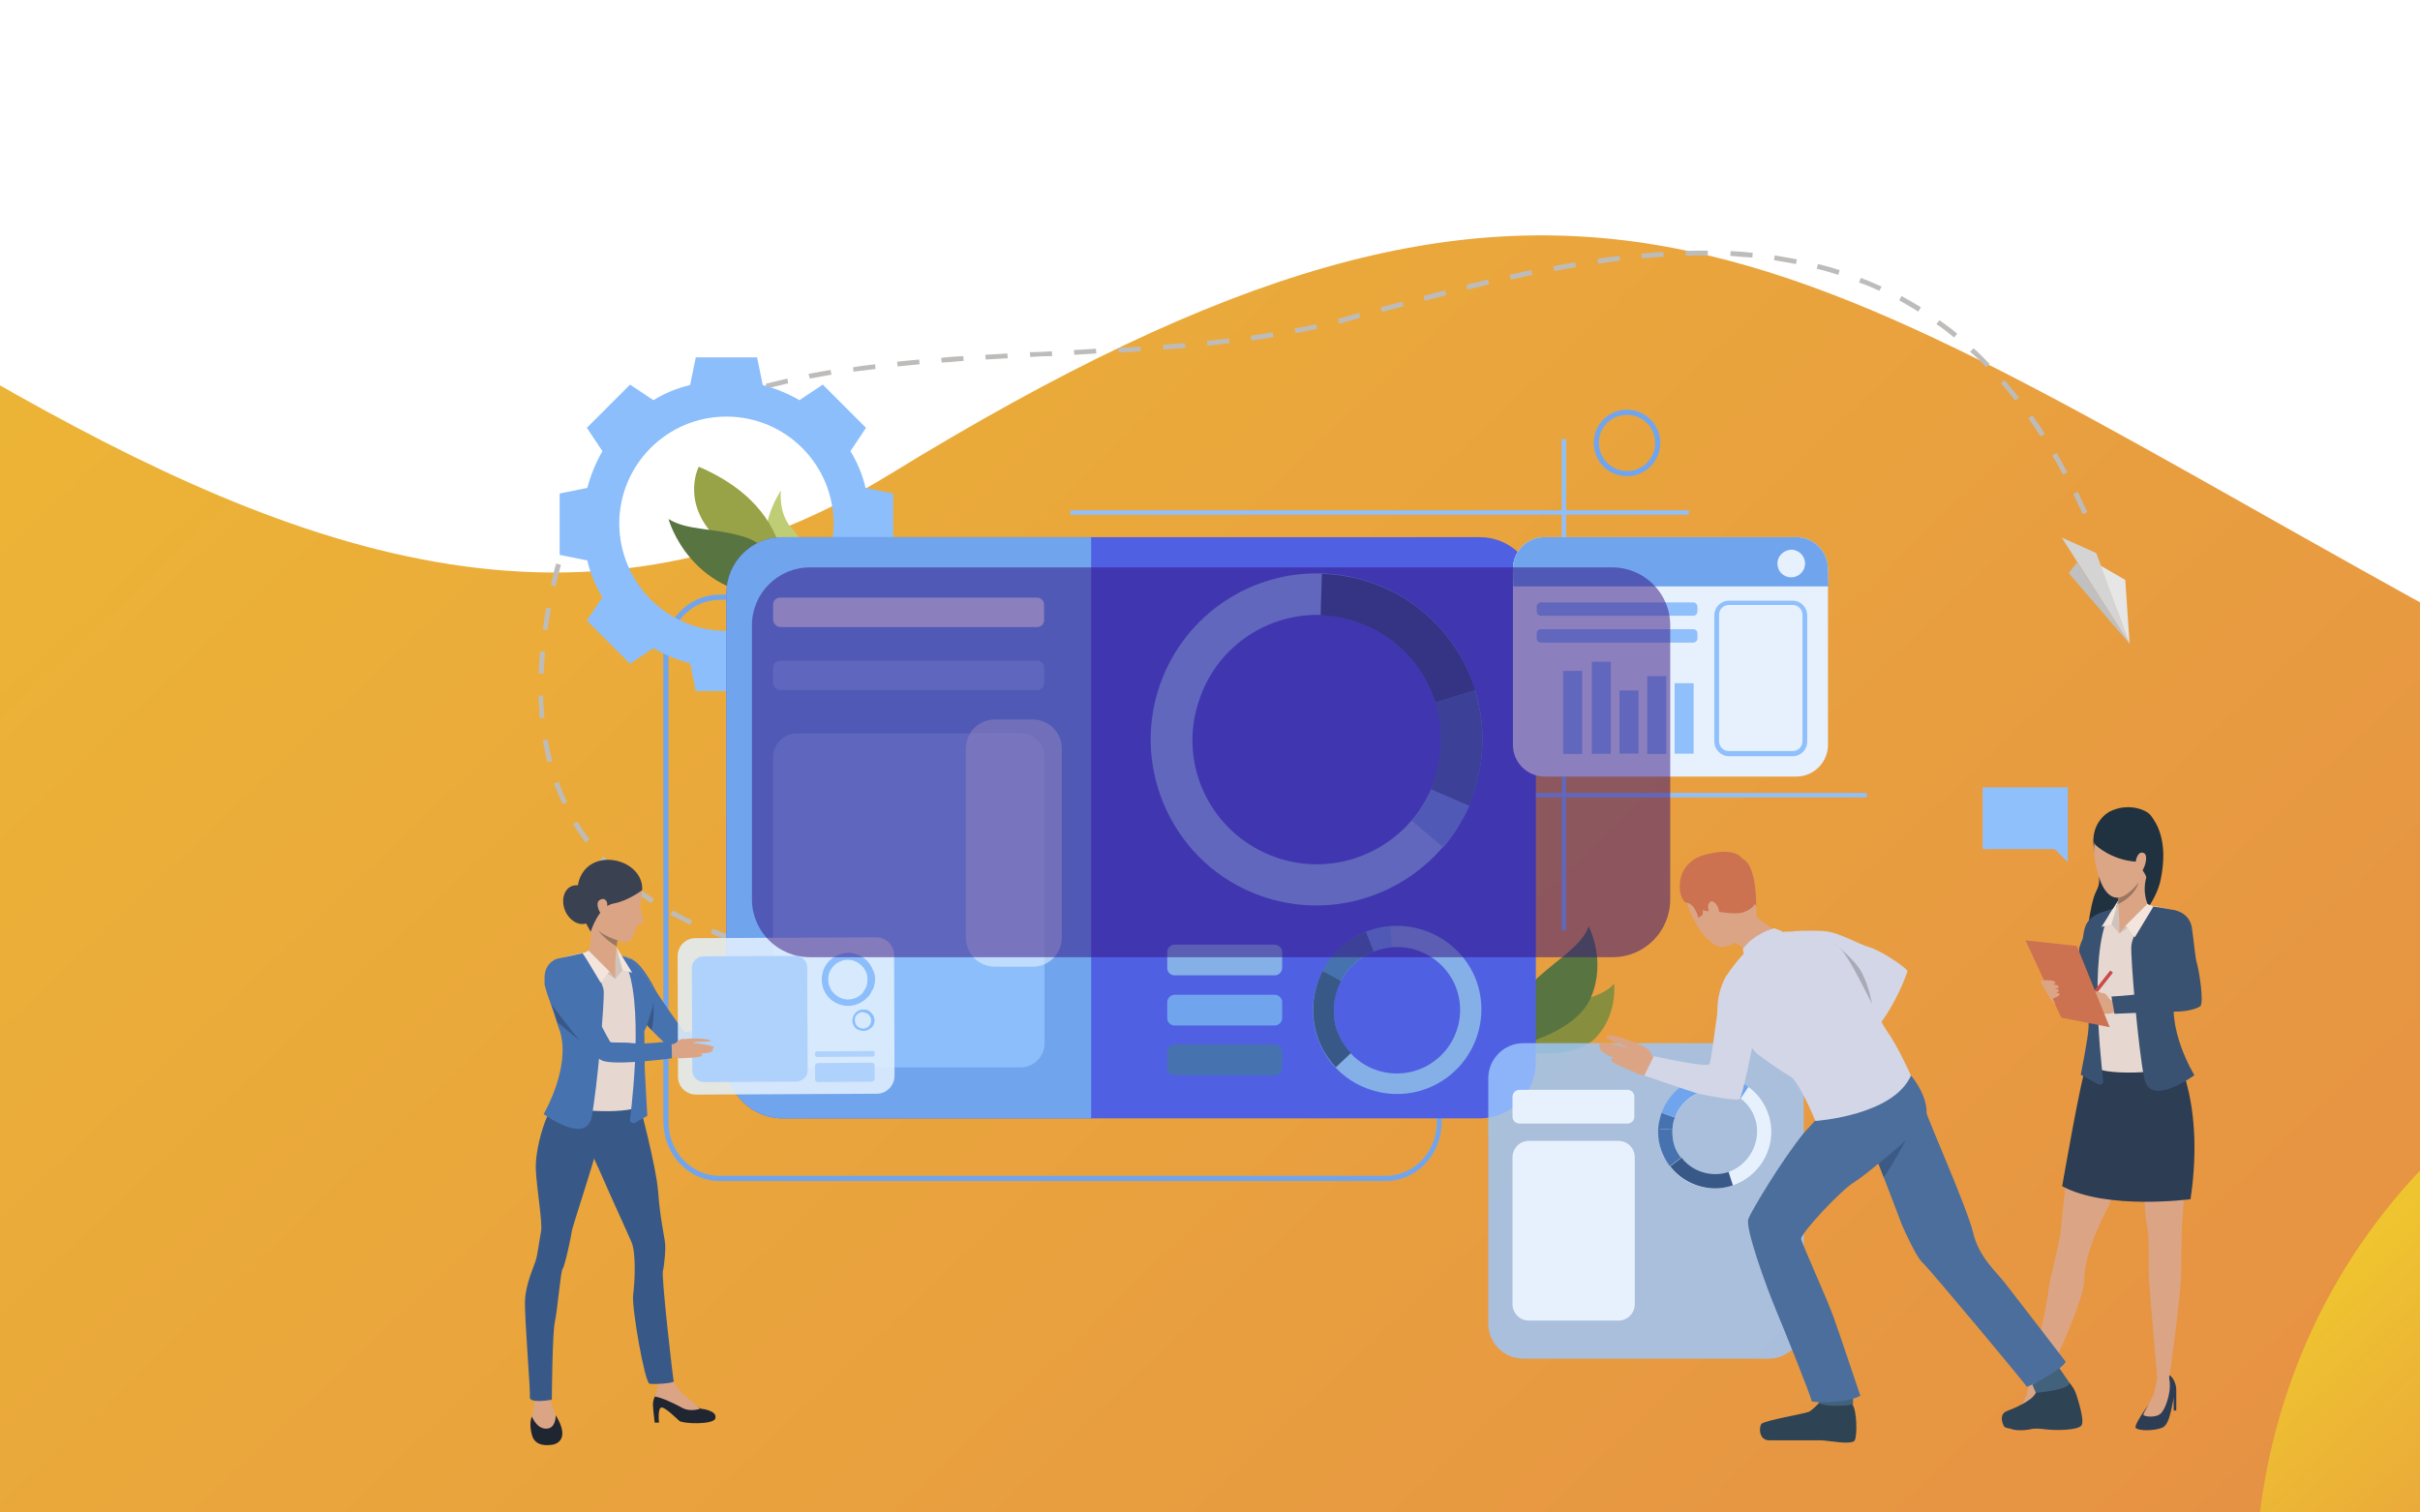 <?xml version="1.0" encoding="UTF-8"?> <!-- Generator: Adobe Illustrator 22.1.0, SVG Export Plug-In . SVG Version: 6.00 Build 0) --> <svg xmlns="http://www.w3.org/2000/svg" xmlns:xlink="http://www.w3.org/1999/xlink" id="Слой_1" x="0px" y="0px" viewBox="0 0 560 350" style="enable-background:new 0 0 560 350;" xml:space="preserve"> <style type="text/css"> .st0{fill:url(#SVGID_1_);} .st1{fill:url(#SVGID_2_);} .st2{fill:url(#SVGID_3_);} .st3{fill:#90C0FC;} .st4{fill:#20313F;} .st5{fill:#3A5271;} .st6{fill:#2C3D54;} .st7{fill:#DBA585;} .st8{fill:#E6D8D1;} .st9{fill:#CFC3BC;} .st10{fill:#F3E4DC;} .st11{fill:#CB4949;} .st12{fill:#CD7250;} .st13{fill:#DBA686;} .st14{fill:#997761;} .st15{fill:#878F3F;} .st16{fill:#587440;} .st17{fill:#BFCE75;} .st18{fill:#98A246;} .st19{fill:#70A5EE;} .st20{fill:#BEBCBA;} .st21{fill:#8CBEFC;} .st22{fill:#4F60E3;} .st23{fill:#385988;} .st24{fill:#4772B0;} .st25{fill:#84AFE7;} .st26{fill:#E6F1FD;} .st27{opacity:0.58;} .st28{fill:#E3F0FD;} .st29{opacity:0.82;} .st30{fill:#9BC7FC;} .st31{fill:#D4D4D4;} .st32{fill:#E6E6E6;} .st33{fill:#C0C0C0;} .st34{fill:#D3D6E6;} .st35{fill:#A8AAB7;} .st36{fill:#2E4354;} .st37{fill:#42617B;} .st38{fill:#4B6E9C;} .st39{fill:#3B5B86;} .st40{fill:#1F2531;} .st41{fill:#3A4252;} .st42{opacity:0.86;} .st43{fill:#AFD2FC;} .st44{opacity:0.5;fill:#330F7F;} </style> <g> <g> <linearGradient id="SVGID_1_" gradientUnits="userSpaceOnUse" x1="7.551" y1="23.663" x2="793.829" y2="23.663" gradientTransform="matrix(-0.838 -0.882 -1.263 1.2 624.931 437.846)"> <stop offset="0" style="stop-color:#E58A47"></stop> <stop offset="1" style="stop-color:#EFC62F"></stop> </linearGradient> <path class="st0" d="M-347,29.7l658.5,693.2l554.4-526.7L750.7,75c0,0-44.6,145.2-192.5,63.4C410.4,56.6,363.5,13,206,109.7 C58.3,200.4-74.3-8.6-231.1-13.7c-10.3-0.3-20.8,0.2-31.3,1.8C-298.9-6.4-326.4,9-347,29.7z"></path> <linearGradient id="SVGID_2_" gradientUnits="userSpaceOnUse" x1="620.998" y1="210.284" x2="793.829" y2="210.284" gradientTransform="matrix(-0.838 -0.882 -1.263 1.2 624.931 437.846)"> <stop offset="0" style="stop-color:#8A5CFA"></stop> <stop offset="1" style="stop-color:#7F90FB"></stop> </linearGradient> <path class="st1" d="M-347,29.7l144.7,152.3c37.8-55.1,31.6-133-18.6-185.8c-3.3-3.5-6.7-6.8-10.3-9.9 c-10.3-0.3-20.8,0.2-31.3,1.8C-298.9-6.4-326.4,9-347,29.7z"></path> <linearGradient id="SVGID_3_" gradientUnits="userSpaceOnUse" x1="33.98" y1="-43.121" x2="136.464" y2="-43.121" gradientTransform="matrix(-0.838 -0.882 -1.263 1.2 624.931 437.846)"> <stop offset="0" style="stop-color:#E58A47"></stop> <stop offset="1" style="stop-color:#EFC62F"></stop> </linearGradient> <path class="st2" d="M565.1,265.8c-51.3,48.8-57,128.3-16.9,187.9l205.4-195.1C696.1,215.5,616.4,217,565.1,265.8z"></path> </g> <g> <g> <polygon class="st3" points="458.8,182.2 478.5,182.2 478.5,196.5 478.5,199.5 475.5,196.5 458.8,196.5 "></polygon> </g> <g> <g> <g> <g> <path class="st4" d="M488.2,187.8c0,0-4.8,2.4-3.6,8.8c1.2,6.4,1.7,7.3,0.4,9.8c-1.3,2.5-2.9,13.2-1.7,15.2 c1.2,2,14.9-8.9,16.7-18.1c1.9-9.2-1.2-13.3-2.3-14.8C496.6,187.3,492.4,185.7,488.2,187.8z"></path> </g> </g> </g> </g> <g> <g> <path class="st5" d="M486.8,211c0,0-2.5,0.5-3.8,2.5c-1,1.4-1,4.5-1.2,5.1c-0.1,0.6-2,7.3-2,7.3l5.1,3.4L486.8,211z"></path> </g> </g> <g> <g> <path class="st6" d="M467.9,325.2c0,0-3.3,4.5-2.9,5.2c0.5,0.7,4,0.8,6.1,0c2.1-0.8,2.2-6.1,3.2-8.3c0.4-0.9-0.5-3.7-1.7-3.9 c-1.2-0.2-2.5,0.4-2.5,0.4S471.4,321.7,467.9,325.2z"></path> </g> </g> <g> <g> <g> <path class="st7" d="M470.1,318.5c0,0-0.7,1.9-1,3.7c-0.2,1.5-2.4,4.7-2.3,5.1c0.1,0.4,2.8,0.8,4-0.3c1.1-1,1.8-4.1,2.1-5.9 c0.2-1.7,0.5-2.5,0.5-2.5S471.1,317.4,470.1,318.5z"></path> </g> </g> </g> <g> <g> <path class="st6" d="M497,325.3c0,0-3.2,4.4-2.8,5.1c0.5,0.7,4,0.8,6.1,0c2.1-0.8,2.2-6.1,3.2-8.3c0.4-0.9-0.5-3.7-1.7-3.9 c-1.2-0.2-2.6,0.4-2.6,0.4S500.4,321.8,497,325.3z"></path> </g> </g> <g> <g> <g> <path class="st7" d="M499.2,318.6c0,0-0.3,2.1-0.7,3.6c-0.4,1.5-2.6,4.8-2.5,5.2c0.1,0.4,2.8,0.8,4-0.3c1.1-1,2-4.1,2.1-5.9 c0.1-1.8-0.3-3-0.3-3S500.2,317.5,499.2,318.6z"></path> </g> </g> </g> <g> <g> <g> <path class="st7" d="M483.1,245.5c0,0-2.9,13.3-3.5,16.7c-0.7,3.4-2.5,19.6-2.7,22.4c-0.2,2.8-3,13.2-2.9,14.2 c0.1,1-4.1,20.8-4.1,20.8s1.5,1.2,3,0.1c0.8-0.5,9.4-18.5,9.4-23.5c0-6.8,5-15.7,5.7-17.2c6-14.2,4.9-18.5,5.6-19.4 c0.8-0.9,0.9,0.6,1.3,2.6c0.5,2,1.4,19.7,2,21.9c0.6,2.2,0.1,9.8,0.5,13.6c0.3,3.8,1.8,21.1,1.8,21.1s1.1,1.8,2.7,0 c0.3-0.4,2.7-19.2,2.8-23.7c0.1-4.5,0.1-10.8,0.3-12.8c1.2-18.8,4.2-21.5-0.5-34.8C495.5,222.5,483.1,245.5,483.1,245.5z"></path> </g> </g> </g> <g> <g> <path class="st6" d="M502.3,241.8c0,0,8.2,11.4,4.6,35.7c0,0-19.3,2.6-29.7-3c0,0,4.3-25,5.8-28.9 C484.6,241.6,502.3,241.8,502.3,241.8z"></path> </g> </g> <g> <g> <polygon class="st6" points="474.4,321.7 474.4,326.4 473.8,326.4 473.8,322.8 "></polygon> </g> </g> <g> <g> <polygon class="st6" points="503.6,321.7 503.6,326.4 503,326.4 503,322.8 "></polygon> </g> </g> <g> <g> <path class="st8" d="M491.4,209.3c0,0-3,1.4-4,1.6c-1,0.2-5.1,5.5-5.8,7.4c-0.7,1.9,0,4.8,1.5,8.2c1.5,3.4,0.1,4.5,0.8,7.9 c0.7,3.4,1.3,10.5,1.1,12.4c-0.1,1.9,16.9,2.2,20.8-1.2c0,0-3.9-5.8-4.4-6.7c-0.5-0.8-0.1-5.4,0.4-6.6 c0.5-1.2,3.5-11.1,3.5-11.1s2.5-7.6,0.2-9.4c-2-1.5-7.3-2.1-8.3-2.4C496.1,209.2,493.3,209,491.4,209.3z"></path> </g> </g> <g> <g> <path class="st9" d="M490.4,216l-1.8-2.1l1.6-5.6C490.2,208.3,490.7,211.4,490.4,216z"></path> </g> </g> <g> <g> <path class="st7" d="M489.9,205.9c0,0,0.1,0.8,0.2,1.8c0,0.5,0.1,1,0.1,1.5c0.1,1.5,0.2,3.2,0.2,4c0,0,3.1,3.1,6.7-3.7 c0,0-1.5-2.8-0.4-6.6C497.8,199.1,489.9,205.9,489.9,205.9z"></path> </g> </g> <g> <g> <polygon class="st7" points="490.4,213.2 490.4,216 494,213.4 "></polygon> </g> </g> <g> <g> <polygon class="st9" points="490.4,216 491.9,214.2 496.9,209.2 498.5,210.7 "></polygon> </g> </g> <g> <g> <path class="st5" d="M497.6,209.7c0,0-4.2,6.4-4.4,9.2c-0.2,2.8,1.6,23.9,3,30.7c1.4,6.8,11.6-0.8,11.6-0.8s-6.9-11.1-4.2-20 c2.6-8.9,3.6-12.5,3.6-12.5s-0.9-5-4.1-5.7C500.2,210,497.6,209.7,497.6,209.7z"></path> </g> </g> <g> <g> <path class="st5" d="M481.2,219.2c0,0-0.8,2.7,2.2,8.6c0,0,0,7.6-0.1,10c-0.1,2.4-1.8,10.9-1.8,10.9l4,2.2 c0.6,0.3,1.3-0.1,1.2-0.8c-0.8-6.8-3.5-32.8,2.3-39.8l-2.3,0.7C486.8,211,482.6,214.4,481.2,219.2z"></path> </g> </g> <g> <g> <polygon class="st10" points="488.6,213.9 486.3,214.5 490.2,208.3 "></polygon> </g> </g> <g> <g> <polygon class="st10" points="491.9,214.2 494,216.9 498.3,209.8 496.9,209.2 "></polygon> </g> </g> <g> <rect x="481.3" y="228.2" transform="matrix(0.62 -0.785 0.785 0.62 5.201 467.978)" class="st11" width="9" height="0.8"></rect> </g> <g> <path class="st7" d="M489.2,231.6c0,0-0.5,0-0.9-0.3c-0.6-0.5-0.8-1.6-1.9-1.5c-1.1,0.1-1.6,3.4-1.3,4.1c0.3,0.6,1.8,1,3.9,0.5 C491.3,234,489.2,231.6,489.2,231.6z"></path> </g> <g> <path class="st7" d="M486.8,229.9c0,0-1.5-0.5-3.3-0.9c-1.6-0.3-3.4-0.4-3.6-0.2c-0.2,0.3,1.5,0.6,3,1c1.4,0.4,1.1,0.5,1.1,0.5 s0.1,0-1.5-0.2c-1.7-0.2-3.5-0.2-3.7,0.2c-0.1,0.2,0,0.3,0.6,0.4c-0.4,0-0.4,0.1-0.4,0.2c-0.1,0.8,2.4,1.4,3.4,1.6 c-0.8-0.2-1.3-0.2-1.1,0.3c0.3,0.6,3.9,1.3,5.2,1.7C487.9,235,486.8,229.9,486.8,229.9z"></path> </g> <g> <path class="st5" d="M502.5,210.7c1.1-0.3,4.2,0.8,4.7,3.9c0.5,3.2,0.7,6.7,1.2,8.4c0.5,1.7,1.7,9.3,0.7,9.9 c-1,0.6-3,1.2-5.8,1.2c-2.9,0-14,0.5-14,0.5l-0.7-4c0,0,4.2-0.2,6.4-0.6c2-0.3,4.7-1.1,7.8-1.5c0,0-0.7-4.7-1.2-6 C501.1,221.4,497.7,212.2,502.5,210.7z"></path> </g> <g> <polygon class="st7" points="482.1,231 481.6,232.3 482.7,231.5 "></polygon> </g> <g> <g> <polygon class="st12" points="488.2,237.7 477,235.5 468.7,217.6 480.6,218.9 "></polygon> </g> </g> <g> <g> <g> <path class="st7" d="M475.6,232.4c0,0-0.6-0.6-1.2-1.4c-0.5-0.8-2.3-3.9-2.2-4c0.2-0.2,2.8-0.3,3.3,0.2 c0.5,0.4-0.5,0.6-0.5,0.6s1.5,0.1,1.4,0.6c-0.1,0.4-1,0.3-1,0.3s1.2,0.2,1,0.6c-0.2,0.4-0.7,0.4-0.7,0.4s1,0.1,0.9,0.5 s-1.8,0.8-1.6,1.1C475.3,231.5,475.6,232.4,475.6,232.4z"></path> </g> </g> </g> <g> <g> <g> <g> <path class="st13" d="M488.9,188.6c0,0-7,2.2-3.2,14.3c3.8,12.1,13.4-1.4,12.4-8.8C497,186.7,488.9,188.6,488.9,188.6z"></path> </g> </g> </g> </g> <g> <g> <g> <g> <path class="st4" d="M485,195.6c0,0,3.5,3.4,9.3,3.8c0,0,2.2,2.6,2.4,3.7c0,0,5.2-8.9-1.2-14.2 C489.1,183.6,482.6,193.4,485,195.6z"></path> </g> </g> </g> </g> <g> <g> <g> <g> <path class="st13" d="M494.2,199.7c0-0.9,0.6-2.9,1.9-2.3c1.3,0.6-0.1,4.6-0.9,4.4C495.1,201.8,494.1,201.8,494.2,199.7z"></path> </g> </g> </g> </g> <g> <path class="st14" d="M490.1,207.7c0,0.5,0.1,1,0.1,1.5h0c4-2,4.7-4.9,4.7-5C492,207.9,490.1,207.7,490.1,207.7z"></path> </g> <g> <g> <path class="st15" d="M373.5,227.6c0,0,0.9,7-4.1,12.4c-5.1,5.4-16.4,3.5-16.4,3.5s1.9-6.3,6-9 C363,231.8,371.1,230.9,373.5,227.6z"></path> </g> </g> <g> <g> <path class="st16" d="M367.6,214.3c0,0,4.2,7.8,0.6,16.4c-3.6,8.6-17.9,11.4-17.9,11.4s-0.6-8.3,3.1-13.2 C357.1,223.9,366.3,219.3,367.6,214.3z"></path> </g> </g> <g> <g> <path class="st17" d="M180.7,113.5c0,0-7.1,10.7-1.1,16.4c6,5.7,6.7-0.7,6.7-0.7s3.2,0.2-3.2-7.1 C180.1,118.8,180.7,113.5,180.7,113.5z"></path> </g> <g> <path class="st18" d="M161.7,108c0,0-5.1,9.8,6.8,18.9c11.9,9.1,11.8,15.4,11.8,15.4S188.8,119.7,161.7,108z"></path> </g> <g> <path class="st16" d="M181.9,138.2c4.5-0.1-2.1-11.6-9.5-13.9c-7.4-2.3-13.2-1.4-17.7-4.2C154.7,120.1,159.7,138.8,181.9,138.2z "></path> </g> </g> <g> <rect x="361.4" y="101.6" class="st3" width="1" height="113.7"></rect> </g> <g> <rect x="353.5" y="183.5" class="st3" width="78.5" height="1"></rect> </g> <g> <path class="st19" d="M166.5,273.3h154.1c7.2,0,13-6.1,13-13.6V151.2c0-7.5-5.8-13.6-13-13.6H166.5c-7.2,0-13,6.1-13,13.6v108.5 C153.6,267.2,159.4,273.3,166.5,273.3z M320.7,138.8c6.5,0,11.8,5.6,11.8,12.4v108.5c0,6.8-5.3,12.4-11.8,12.4H166.5 c-6.5,0-11.8-5.6-11.8-12.4V151.2c0-6.8,5.3-12.4,11.8-12.4H320.7z"></path> </g> <g> <path class="st20" d="M219,225c0.4,0,0.8,0,1.2,0l0-1.1c-1.7,0-3.4,0-5.1,0l0,1.1C216.3,225,217.6,225,219,225z M225.3,224.9 c1.7-0.1,3.5-0.1,5.1-0.2l-0.1-1.1c-1.7,0.1-3.4,0.2-5.1,0.2L225.3,224.9z M209.8,224.8l0.1-1.1c-1.7-0.1-3.4-0.2-5.1-0.3 l-0.1,1.1C206.4,224.6,208.1,224.7,209.8,224.8z M235.6,224.4c3.2-0.3,5.1-0.5,5.1-0.5l-0.1-1.1c0,0-1.9,0.2-5.1,0.5L235.6,224.4 z M199.5,224.1l0.1-1.1c-1.7-0.2-3.4-0.4-5.1-0.6l-0.1,1.1C196.1,223.7,197.8,223.9,199.5,224.1z M189.3,222.7l0.2-1.1 c-1.7-0.3-3.4-0.6-5-0.9l-0.2,1.1C185.9,222.1,187.6,222.4,189.3,222.7z M179.2,220.7l0.3-1.1c-1.7-0.4-3.3-0.8-4.9-1.3l-0.3,1.1 C175.8,219.8,177.5,220.3,179.2,220.7z M169.3,217.8l0.4-1.1c-1.6-0.6-3.2-1.2-4.8-1.8l-0.4,1.1 C166,216.7,167.6,217.3,169.3,217.8z M159.7,214l0.5-1c-1.6-0.7-3.1-1.5-4.5-2.3l-0.6,1C156.6,212.4,158.1,213.2,159.7,214z M150.7,209l0.6-1c-1.4-0.9-2.8-1.9-4.2-2.9l-0.7,0.9C147.8,207,149.2,208,150.7,209z M142.5,202.6l0.8-0.8 c-1.3-1.2-2.5-2.4-3.6-3.6l-0.8,0.8C140,200.2,141.2,201.5,142.5,202.6z M135.5,195l0.9-0.7c-1-1.4-2-2.8-2.8-4.2l-1,0.6 C133.5,192.1,134.5,193.6,135.5,195z M130.2,186.1l1-0.5c-0.7-1.5-1.4-3.1-1.9-4.7l-1.1,0.4C128.8,182.9,129.5,184.5,130.2,186.1 z M126.7,176.4l1.1-0.3c-0.4-1.6-0.8-3.3-1.1-5l-1.1,0.2C125.9,173,126.3,174.7,126.7,176.4z M124.9,166.2l1.1-0.1 c-0.2-1.7-0.3-3.4-0.3-5.1l-1.1,0C124.7,162.8,124.8,164.5,124.9,166.2z M125.8,155.9c0.1-1.7,0.2-3.4,0.3-5.1l-1.1-0.1 c-0.2,1.7-0.3,3.5-0.3,5.2L125.8,155.9z M126.7,145.8c0.2-1.6,0.5-3.3,0.8-5l-1.1-0.2c-0.3,1.7-0.6,3.4-0.8,5.1L126.7,145.8z M128.6,135.7c0.1-0.6,0.3-1.2,0.4-1.9c0.3-1,0.5-2.1,0.8-3.1l-1.1-0.3c-0.3,1-0.6,2.1-0.8,3.1c-0.2,0.6-0.3,1.3-0.4,1.9 L128.6,135.7z M131.4,126c0.6-1.6,1.3-3.1,2-4.6l-1-0.5c-0.7,1.5-1.4,3.1-2.1,4.7L131.4,126z M482,119l1-0.5 c-0.7-1.6-1.5-3.1-2.2-4.7l-1,0.5C480.5,115.8,481.2,117.4,482,119z M135.9,116.9c0.9-1.4,1.9-2.8,2.9-4.2l-0.9-0.7 c-1,1.4-2,2.8-2.9,4.3L135.9,116.9z M477.4,109.8l1-0.5c-0.8-1.5-1.7-3-2.5-4.5l-1,0.6C475.8,106.8,476.6,108.3,477.4,109.8z M142.1,108.9c1.1-1.2,2.4-2.4,3.6-3.5l-0.8-0.9c-1.3,1.1-2.5,2.3-3.7,3.6L142.1,108.9z M149.6,102.2c1.3-1,2.8-1.9,4.2-2.8 l-0.6-1c-1.5,0.9-2.9,1.9-4.3,2.9L149.6,102.2z M472.2,101l1-0.6c-0.9-1.5-1.9-2.9-2.9-4.3l-0.9,0.7 C470.3,98.1,471.3,99.6,472.2,101z M158.3,96.9c1.5-0.8,3-1.5,4.6-2.2l-0.5-1c-1.6,0.7-3.2,1.4-4.7,2.2L158.3,96.9z M167.6,92.9 c1.6-0.6,3.2-1.1,4.8-1.6l-0.3-1.1c-1.7,0.5-3.3,1.1-4.9,1.6L167.6,92.9z M466.3,92.7l0.9-0.7c-1.1-1.4-2.2-2.7-3.3-4l-0.9,0.7 C464.2,90,465.3,91.3,466.3,92.7z M177.4,89.9c1.6-0.4,3.3-0.8,5-1.2l-0.2-1.1c-1.7,0.4-3.4,0.8-5,1.2L177.4,89.9z M187.4,87.6 c1.6-0.3,3.3-0.6,5-0.9l-0.2-1.1c-1.7,0.3-3.4,0.6-5.1,0.9L187.4,87.6z M197.5,86c1.6-0.2,3.3-0.4,5.1-0.6l-0.1-1.1 c-1.7,0.2-3.5,0.4-5.1,0.7L197.5,86z M459.6,85l0.8-0.8c-1.2-1.2-2.4-2.5-3.7-3.6l-0.8,0.8C457.2,82.5,458.5,83.7,459.6,85z M207.7,84.8c1.6-0.2,3.4-0.3,5.1-0.5l-0.1-1.1c-1.8,0.2-3.5,0.3-5.1,0.5L207.7,84.8z M217.9,83.9c1.6-0.1,3.3-0.2,5.1-0.4 l-0.1-1.1c-1.8,0.1-3.5,0.2-5.1,0.4L217.9,83.9z M228.1,83.2c1.7-0.1,3.4-0.2,5.1-0.3l-0.1-1.1c-1.7,0.1-3.4,0.2-5.1,0.3 L228.1,83.2z M238.4,82.6c1.6-0.1,3.3-0.2,4.9-0.2l0.2,0l-0.1-1.1l-0.2,0c-1.6,0.1-3.3,0.2-4.9,0.2L238.4,82.6z M248.6,82.1 c1.7-0.1,3.4-0.2,5.1-0.3l-0.1-1.1c-1.7,0.1-3.4,0.2-5.1,0.3L248.6,82.1z M258.9,81.6c1.8-0.1,3.5-0.2,5.1-0.3l-0.1-1.1 c-1.6,0.1-3.3,0.2-5.1,0.3L258.9,81.6z M269.2,80.9c1.8-0.1,3.5-0.3,5.1-0.4l-0.1-1.1c-1.6,0.1-3.4,0.3-5.1,0.4L269.2,80.9z M279.4,80c1.7-0.2,3.5-0.4,5.1-0.6l-0.1-1.1c-1.6,0.2-3.4,0.4-5.1,0.6L279.4,80z M289.6,78.8c1.7-0.2,3.5-0.5,5.1-0.8l-0.2-1.1 c-1.6,0.3-3.3,0.5-5.1,0.8L289.6,78.8z M452.2,78.1l0.7-0.9c-1.3-1.1-2.7-2.1-4.1-3.1l-0.7,0.9C449.5,75.9,450.8,77,452.2,78.1z M299.8,77.1c1.7-0.3,3.4-0.7,5-1l-0.2-1.1c-1.6,0.4-3.3,0.7-5,1L299.8,77.1z M309.9,74.9c0.7-0.2,1.5-0.4,2.2-0.6l2.7-0.8 l-0.3-1.1l-2.7,0.8c-0.7,0.2-1.5,0.4-2.2,0.6L309.9,74.9z M319.8,72.2c1.6-0.4,3.3-0.9,5-1.3l-0.3-1.1c-1.7,0.4-3.3,0.9-5,1.3 L319.8,72.2z M443.9,72.1l0.6-1c-1.5-0.9-3-1.8-4.5-2.6l-0.5,1C441,70.4,442.5,71.2,443.9,72.1z M329.7,69.6 c1.7-0.4,3.4-0.9,5-1.3l-0.3-1.1c-1.6,0.4-3.3,0.8-5,1.3L329.7,69.6z M434.9,67.3l0.5-1c-1.6-0.7-3.2-1.4-4.8-2l-0.4,1.1 C431.8,65.9,433.4,66.6,434.9,67.3z M339.6,67c1.7-0.4,3.4-0.8,5-1.2l-0.3-1.1c-1.6,0.4-3.3,0.8-5,1.2L339.6,67z M349.6,64.7 c1.7-0.4,3.4-0.7,5-1.1l-0.2-1.1c-1.6,0.3-3.3,0.7-5,1.1L349.6,64.7z M425.4,63.6l0.3-1.1c-1.6-0.5-3.3-1-5-1.4l-0.3,1.1 C422.2,62.6,423.8,63.1,425.4,63.6z M359.7,62.7c1.7-0.3,3.4-0.6,5-0.9l-0.2-1.1c-1.7,0.3-3.4,0.6-5.1,0.9L359.7,62.7z M415.6,61.1l0.2-1.1c-1.7-0.3-3.4-0.6-5.1-0.9l-0.2,1.1C412.2,60.5,413.9,60.8,415.6,61.1z M369.8,61c1.7-0.2,3.4-0.5,5.1-0.7 l-0.1-1.1c-1.7,0.2-3.4,0.4-5.1,0.7L369.8,61z M379.9,59.8c1.7-0.2,3.4-0.3,5.1-0.4l-0.1-1.1c-1.7,0.1-3.4,0.2-5.1,0.4 L379.9,59.8z M405.5,59.6l0.1-1.1c-1.7-0.2-3.4-0.3-5.1-0.4l-0.1,1.1C402.1,59.4,403.8,59.5,405.5,59.6z M390.1,59.2 c1.3,0,2.6-0.1,3.8-0.1c0.4,0,0.9,0,1.3,0l0-1.1c-0.4,0-0.9,0-1.3,0c-1.3,0-2.6,0-3.9,0.1L390.1,59.2z"></path> </g> <g> <path class="st21" d="M135.9,112.9c0.8-3,2-5.9,3.5-8.5l-3.6-5.4l5-5l5-5l5.4,3.6c2.6-1.6,5.5-2.8,8.5-3.5l1.3-6.4h7.1h7.1 l1.3,6.4c3,0.8,5.9,2,8.5,3.5l5.4-3.6l5,5l5,5l-3.6,5.4c1.6,2.6,2.8,5.5,3.5,8.5l6.4,1.3v7.1v7.1l-6.4,1.3c-0.8,3-2,5.9-3.5,8.5 l3.6,5.4l-5,5l-5,5l-5.4-3.6c-2.6,1.6-5.5,2.8-8.5,3.5l-1.3,6.4h-7.1H161l-1.3-6.4c-3-0.8-5.9-2-8.5-3.5l-5.4,3.6l-5-5l-5-5 l3.6-5.4c-1.6-2.6-2.8-5.5-3.5-8.5l-6.4-1.3v-7.1v-7.1L135.9,112.9z M168.1,146c13.7,0,24.8-11.1,24.8-24.8 c0-13.7-11.1-24.8-24.8-24.8c-13.7,0-24.8,11.1-24.8,24.8C143.4,134.9,154.4,146,168.1,146z"></path> </g> <g> <path class="st22" d="M168.1,137.3v108.5c0,7.2,5.8,13,13,13h161.3c7.2,0,13-5.8,13-13V137.3c0-7.2-5.8-13-13-13H181.1 C173.9,124.3,168.1,130.1,168.1,137.3z"></path> </g> <g> <g> <path class="st3" d="M268.5,158.2c5.8-16.1,21.1-26,37.3-25.5c3.9,0.1,7.9,0.8,11.8,2.2c11.8,4.2,20.3,13.6,23.7,24.7 c2.4,7.7,2.4,16.2-0.5,24.4c-0.3,0.8-0.6,1.6-0.9,2.4c-1.5,3.5-3.6,6.7-6,9.6c-10.1,11.8-26.7,16.8-42.2,11.3 C271.8,200.2,261.4,178.2,268.5,158.2z M295,198.3c11.6,4.2,24.1,0.4,31.7-8.5c1.8-2.1,3.3-4.5,4.5-7.2c0.3-0.6,0.5-1.2,0.7-1.8 c2.2-6.1,2.2-12.5,0.4-18.3c-2.6-8.3-9-15.4-17.8-18.5c-2.9-1-5.9-1.6-8.8-1.7c-12.1-0.4-23.7,7-28,19.1 C272.2,176.5,280,192.9,295,198.3z"></path> </g> <g> <path class="st23" d="M332.2,162.6l9.2-2.9c-3.5-11.1-11.9-20.5-23.7-24.7c-3.9-1.4-7.9-2.1-11.8-2.2l-0.3,9.6 c2.9,0.1,5.9,0.6,8.8,1.7C323.3,147.2,329.6,154.3,332.2,162.6z"></path> </g> <g> <path class="st24" d="M331.1,182.7l8.8,3.8c0.3-0.8,0.7-1.6,0.9-2.4c2.9-8.2,2.9-16.7,0.5-24.4l-9.2,2.9 c1.8,5.8,1.8,12.2-0.4,18.3C331.6,181.5,331.4,182.1,331.1,182.7z"></path> </g> <g> <path class="st19" d="M334,196.1c2.4-2.8,4.4-6,6-9.6l-8.8-3.8c-1.2,2.7-2.7,5.1-4.5,7.2L334,196.1z"></path> </g> </g> <g> <g> <path class="st25" d="M331.6,251.3c-7.8,3.7-16.9,1.7-22.5-4.2c-1.4-1.4-2.5-3.1-3.4-5c-2.7-5.7-2.4-12.1,0.4-17.4 c1.9-3.6,4.9-6.7,8.9-8.6c0.4-0.2,0.8-0.4,1.2-0.5c1.8-0.7,3.7-1.1,5.6-1.3c7.8-0.6,15.6,3.6,19.2,11.1 C345.5,235.1,341.3,246.7,331.6,251.3z M336.5,227.5c-2.7-5.6-8.5-8.8-14.4-8.3c-1.4,0.1-2.8,0.4-4.2,1 c-0.3,0.1-0.6,0.2-0.9,0.4c-3,1.4-5.3,3.7-6.7,6.4c-2.1,3.9-2.3,8.7-0.3,13c0.7,1.4,1.5,2.7,2.6,3.8c4.2,4.5,11,6,16.9,3.2 C336.8,243.5,339.9,234.8,336.5,227.5z"></path> </g> <g> <path class="st23" d="M310.4,226.9l-4.3-2.3c-2.7,5.2-3.1,11.6-0.4,17.4c0.9,1.9,2.1,3.6,3.4,5l3.5-3.3c-1-1.1-1.9-2.3-2.6-3.8 C308,235.7,308.3,230.9,310.4,226.9z"></path> </g> <g> <path class="st24" d="M317.9,220.1l-1.8-4.5c-0.4,0.2-0.8,0.3-1.2,0.5c-4,1.9-7,4.9-8.9,8.6l4.3,2.3c1.4-2.7,3.7-5,6.7-6.4 C317.3,220.4,317.6,220.3,317.9,220.1z"></path> </g> <g> <path class="st19" d="M321.7,214.3c-1.9,0.2-3.7,0.6-5.6,1.3l1.8,4.5c1.4-0.5,2.8-0.9,4.2-1L321.7,214.3z"></path> </g> </g> <g> <path class="st19" d="M168.1,137.3v108.5c0,7.2,5.8,13,13,13h71.4V124.3h-71.4C173.9,124.3,168.1,130.1,168.1,137.3z"></path> </g> <g> <path class="st26" d="M180.6,145.1H240c0.9,0,1.6-0.7,1.6-1.6v-3.6c0-0.9-0.7-1.6-1.6-1.6h-59.5c-0.9,0-1.6,0.7-1.6,1.6v3.6 C179,144.3,179.7,145.1,180.6,145.1z"></path> </g> <g> <path class="st21" d="M180.6,159.7H240c0.9,0,1.6-0.7,1.6-1.6v-3.6c0-0.9-0.7-1.6-1.6-1.6h-59.5c-0.9,0-1.6,0.7-1.6,1.6v3.6 C179,159,179.7,159.7,180.6,159.7z"></path> </g> <g> <path class="st21" d="M184.4,247h51.8c3,0,5.5-2.5,5.5-5.5v-66.3c0-3-2.5-5.5-5.5-5.5h-51.8c-3,0-5.5,2.5-5.5,5.5v66.3 C179,244.5,181.4,247,184.4,247z"></path> </g> <g class="st27"> <path class="st28" d="M230.2,223.7h8.8c3.7,0,6.7-3,6.7-6.7v-43.8c0-3.7-3-6.7-6.7-6.7h-8.8c-3.7,0-6.7,3-6.7,6.7V217 C223.5,220.7,226.5,223.7,230.2,223.7z"></path> </g> <g> <rect x="247.7" y="118.1" class="st3" width="143.1" height="1"></rect> </g> <g> <path class="st19" d="M376.5,110.2c4.2,0,7.7-3.4,7.7-7.7c0-4.2-3.4-7.7-7.7-7.7c-4.2,0-7.7,3.4-7.7,7.7 C368.8,106.8,372.2,110.2,376.5,110.2z M376.5,96c3.6,0,6.5,2.9,6.5,6.5c0,3.6-2.9,6.5-6.5,6.5c-3.6,0-6.5-2.9-6.5-6.5 C369.9,98.9,372.9,96,376.5,96z"></path> </g> <g> <g> <path class="st7" d="M397,197.6c0,0-7.2,1.3-7.2,7.3c-0.1,6.1,5.5,14.9,9.1,14.2c3.6-0.7,7.7-3.9,7.6-7.5 c-0.1-3.7-1.2-8.5-2.8-11.2C402,197.8,399,197.5,397,197.6z"></path> </g> </g> <g> <g> <path class="st12" d="M406.2,208.8c0,0,0,1.2-2.5,2.2c-2.5,1-7-0.4-8.1-0.2c-1.1,0.2-1.5-0.3-1.5-0.3l-0.1,1.2l-1,0.7 c0,0-0.7-3.2-2.7-3.5c-2-0.3-3.7-9.5,5-11.3c0,0,6.5-1.8,8.1,1.5C405.2,202.4,406.5,206.5,406.2,208.8z"></path> </g> </g> <g class="st29"> <path class="st30" d="M352.5,314.4h56.8c4.4,0,8.1-3.6,8.1-8.1v-56.8c0-4.4-3.6-8.1-8.1-8.1h-56.8c-4.4,0-8.1,3.6-8.1,8.1v56.8 C344.4,310.8,348,314.4,352.5,314.4z"></path> </g> <g> <path class="st26" d="M350.1,131.6v40.8c0,4,3.3,7.3,7.3,7.3h58.3c4,0,7.3-3.3,7.3-7.3v-40.8c0-4-3.3-7.3-7.3-7.3h-58.3 C353.4,124.3,350.1,127.5,350.1,131.6z"></path> </g> <g> <path class="st26" d="M351.6,260h25c0.9,0,1.6-0.7,1.6-1.6v-4.6c0-0.9-0.7-1.6-1.6-1.6h-25c-0.9,0-1.6,0.7-1.6,1.6v4.6 C350,259.3,350.7,260,351.6,260z"></path> </g> <g> <path class="st26" d="M353.8,305.6h20.7c2.1,0,3.8-1.7,3.8-3.8v-34c0-2.1-1.7-3.8-3.8-3.8h-20.7c-2.1,0-3.8,1.7-3.8,3.8v34 C350,303.9,351.7,305.6,353.8,305.6z"></path> </g> <g> <g> <path class="st26" d="M401,274.3c-1.3,0.4-2.6,0.7-4,0.7c-4.3,0.1-8.1-1.9-10.5-5c-1.7-2.2-2.7-4.9-2.7-7.8c0-0.3,0-0.6,0-0.9 c0.1-1.3,0.3-2.6,0.8-3.7c1.8-4.9,6.5-8.5,12.1-8.6c3,0,5.8,0.9,8,2.6c3.1,2.3,5.1,6,5.2,10.2 C409.9,267.6,406.2,272.5,401,274.3z M406.6,261.8c0-3.1-1.5-5.9-3.8-7.6c-1.7-1.3-3.8-2-6.1-2c-4.2,0.1-7.7,2.7-9.1,6.4l0,0 c-0.3,0.9-0.5,1.8-0.6,2.8c0,0.2,0,0.4,0,0.7c0,2.2,0.8,4.2,2,5.9c1.8,2.3,4.7,3.8,7.8,3.8c1.1,0,2.1-0.2,3-0.5 C403.8,269.9,406.6,266.1,406.6,261.8z"></path> </g> <g> <path class="st23" d="M389.1,267.9l-2.6,2c2.4,3.1,6.2,5.1,10.5,5.1c1.4,0,2.8-0.3,4-0.7l-1-3.1c-0.9,0.3-2,0.5-3,0.5 C393.7,271.7,390.9,270.2,389.1,267.9z"></path> </g> <g> <path class="st24" d="M387,261.4l-3.3-0.2c0,0.3,0,0.6,0,0.9c0,2.9,1.1,5.6,2.7,7.8l2.6-2c-1.3-1.6-2-3.6-2-5.9 C387,261.8,387,261.6,387,261.4z"></path> </g> <g> <path class="st24" d="M387,261.4c0.1-1,0.2-1.9,0.6-2.8l0,0l-3.1-1.1c-0.4,1.2-0.7,2.4-0.8,3.7L387,261.4z"></path> </g> <g> <path class="st19" d="M404.6,251.5c-2.2-1.7-5-2.7-8-2.6c-5.6,0.1-10.3,3.6-12.1,8.6l3.1,1.1l0,0c1.3-3.7,4.9-6.4,9.1-6.4 c2.3,0,4.4,0.7,6.1,2L404.6,251.5z"></path> </g> </g> <g> <g> <polygon class="st31" points="492.8,149 477.1,124.4 485.1,128 "></polygon> </g> <g> <polygon class="st32" points="492.8,149 491.8,134.2 486.1,130.9 "></polygon> </g> <g> <polygon class="st33" points="480.7,130.1 478.7,132.6 492.8,149 "></polygon> </g> </g> <g> <path class="st7" d="M383.7,245.2c0,0-0.7-0.1-1.1-0.5c-0.7-0.7-0.8-2.2-2.2-2.3c-1.4-0.1-2.7,4.2-2.5,5.1 c0.2,0.9,2.1,1.6,5.1,1.5C385.9,248.7,383.7,245.2,383.7,245.2z"></path> </g> <g> <path class="st7" d="M380.8,242.4c0,0-1.9-1-4.2-1.8c-2-0.7-4.4-1.3-4.7-0.9c-0.6,0.8,1.7,1.3,3.6,2.2c1.8,0.8,1.5,0.7,1.5,0.7 s0.1,0-1.9-0.6c-2.2-0.6-4.6-0.9-4.9-0.5c-0.1,0.2-0.4,0.9,0.5,0.9c-0.5-0.1-0.4-0.2-0.5,0c-0.2,1,2.9,2.3,4.2,2.8 c-1-0.4-1.7-0.6-1.5,0.2c0.3,0.8,4.9,2.5,6.5,3.2C381.3,249.4,380.8,242.4,380.8,242.4z"></path> </g> <g> <path class="st34" d="M414.8,215.5c0,0,4.5-0.3,7.6,0c3.2,0.3,7.5,2.9,10.2,3.7c2.6,0.7,9,5,8.8,5.6c-0.2,0.6-2.6,7.6-7.2,13.2 C430.3,242.9,414.8,215.5,414.8,215.5z"></path> </g> <g> <path class="st35" d="M424.4,218.3c0,0,4.8,3.6,6.5,6.9c1.7,3.3,2.3,7.2,2.3,7.2L424.4,218.3z"></path> </g> <g> <path class="st36" d="M420.8,324.8c0,0-1.4,1.5-2.2,1.9s-10.3,2-11,2.8c-0.6,0.8-0.6,3.8,1.8,3.8c2.5,0,10.6,0,12,0 c1.4,0,7.2,1.2,7.8,0c0.6-1.2,0.5-6.8-0.5-8.2C427.7,323.7,420.8,324.8,420.8,324.8z"></path> </g> <g> <path class="st37" d="M421.1,323l-0.3,1.7c0,0,2.5,1.2,8,0.3v-1.8L421.1,323z"></path> </g> <g> <path class="st36" d="M478.9,320c0,0,1.1,1.2,1.6,2.8c0.3,1,1.9,5.8,1.2,7c-0.7,1.2-6.1,1.3-8.8,0.9c-2.7-0.4-8.6,0.5-9.2-0.7 c-0.6-1.2-0.9-2.9,0.8-3.5c1.8-0.7,5.8-2.4,6.6-4.2C471.8,320.5,478.9,320,478.9,320z"></path> </g> <g> <path class="st37" d="M470.3,320.4l0.8,1.9c0,0,7.8-0.6,7.8-2.3l-2.5-3.6L470.3,320.4z"></path> </g> <g> <g> <g> <path class="st7" d="M406.5,212.2c0,0,4.3,3.7,5.6,3.4c1.2-0.3-4.3,7.8-4.3,7.8s-5.2-5.1-6.4-5.3 C400.2,217.9,406.5,212.2,406.5,212.2z"></path> </g> </g> </g> <g> <path class="st34" d="M406.2,226.7c1.5,0.9,1.7,1.2,1.6,5.4c-0.2,4.2-1.9,7.6-2.1,8.8c-0.1,1.2-2.5,12.7-3.1,13.4 c-0.6,0.6-8.4-0.9-9.9-1.3c-2.3-0.7-12.2-4.1-12.2-4.1l2.2-4.5c0,0,12.5,2.8,12.9,1.8c0.4-1,1.4-9.2,1.7-11 c0.3-1.8-0.3-4.6,1.9-8.8C400.9,222.6,406.2,226.7,406.2,226.7z"></path> </g> <g> <path class="st38" d="M420.8,258.5c0,0-2.6,2.8-3.4,3.7c-5.1,6.3-12,17.8-12.8,19.8c-0.9,2,4.3,16.2,6.4,21.2 c1.1,2.6,8.4,20.6,8.2,21c-0.2,0.4,7.7,0.7,11.3-1.2c0,0-5.1-15.2-6.2-18.2c-1.6-4.5-7.3-16.9-7.5-18.1 c-0.2-1.2,9.1-11.2,12.2-13.1c3.1-1.9,10.7-8.6,11.5-9.5c0.9-0.9,5.7-3.2,5.3-7.5c-0.5-4.4-3.7-7.8-3.7-7.8L420.8,258.5z"></path> </g> <g> <path class="st38" d="M434.7,269.3c0,0,0.5,1.3,1.2,3.1c1.5,3.8,3.8,10,4.2,11c0.6,1.4,3.4,7.6,4.8,8.8 c1.4,1.2,24.1,28.4,24.1,28.7c0.1,0.2,8.5-4.1,9-5.8c0,0-12.3-16-14.2-18.4c-1.9-2.4-5.9-5.9-7.2-11.4 c-1.3-5.6-10.8-27-10.8-27.8c0,0-1.5-6.6-3.7-8.6c-2.2-2-10.3,0.3-11.5,4.5C429.4,257.6,434.7,269.3,434.7,269.3z"></path> </g> <g> <path class="st34" d="M412.4,215.5l-1.8-0.7c0,0-4.6,1.1-7.3,4.8l0.2,1.1C403.5,220.7,410.6,219.2,412.4,215.5z"></path> </g> <g> <path class="st35" d="M405.4,242.5c0.4,0.5,0.7,0.9,0.9,1.1c0.1,0.1,0.3,0.2,0.5,0.4c0,0,0,0,0,0l0.2-7c0,0-0.9,2.7-1,3.1 C405.7,240.5,405.4,242.5,405.4,242.5z"></path> </g> <g> <path class="st39" d="M434.7,269.3c0,0,0.5,1.3,1.2,3.1c1.5-1.8,5.1-8.5,5.1-8.5c-0.2,0.2-1,0.9-1.1,1 C439.7,265.1,434.7,269.3,434.7,269.3z"></path> </g> <g> <g> <path class="st7" d="M395.3,210.3c-0.2-0.5,0.2-2.5,1.5-1.4c1.3,1.1,1.3,3.7,0.6,3.9C396.6,213.1,395.7,211.7,395.3,210.3z"></path> </g> </g> <g> <g> <path class="st12" d="M400.1,199c0,0,6.2-4.4,6.3,10.7L400.1,199z"></path> </g> </g> <g> <path class="st34" d="M405.4,242.5c0.4,0.5,0.7,0.9,0.9,1.1c0.1,0.1,0.3,0.2,0.5,0.4c0,0,0,0,0,0c1.8,1.4,5.7,4.1,7.5,5.1 c2,1.1,5.8,10.3,5.8,10.3s18-1.2,22.1-10.5c0,0-2.9-6.6-5.6-10.4c-2.7-3.9-8.5-17.8-11.6-19.8c-3.1-2-5.8-3.3-11.9-3.1 c-6.1,0.2-9.5,5-9.5,5s-4.7,5-5.1,7.6C398,230.5,403.1,239.3,405.4,242.5z"></path> </g> <g> <path class="st19" d="M350.1,131.6l0.1,4.1h72.9l-0.1-4.1c0-4-3.3-7.3-7.3-7.3h-58.3C353.4,124.3,350.1,127.5,350.1,131.6z"></path> </g> <g> <path class="st3" d="M400.1,175h14.7c1.9,0,3.4-1.5,3.4-3.4v-29.2c0-1.9-1.5-3.4-3.4-3.4h-14.7c-1.9,0-3.4,1.5-3.4,3.4v29.2 C396.7,173.4,398.2,175,400.1,175z M414.8,140c1.3,0,2.3,1,2.3,2.3v29.2c0,1.3-1,2.3-2.3,2.3h-14.7c-1.3,0-2.3-1-2.3-2.3v-29.2 c0-1.3,1-2.3,2.3-2.3H414.8z"></path> </g> <g> <path class="st3" d="M356.6,142.5h35.2c0.5,0,1-0.4,1-1v-1.1c0-0.5-0.4-1-1-1h-35.2c-0.5,0-1,0.4-1,1v1.1 C355.6,142,356,142.5,356.6,142.5z"></path> </g> <g> <path class="st3" d="M356.6,148.7h35.2c0.5,0,1-0.4,1-1v-1.1c0-0.6-0.4-1-1-1h-35.2c-0.6,0-1,0.4-1,1v1.1 C355.6,148.2,356,148.7,356.6,148.7z"></path> </g> <g> <path class="st25" d="M271.8,225.7H295c0.9,0,1.7-0.8,1.7-1.7v-3.7c0-0.9-0.8-1.7-1.7-1.7h-23.2c-0.9,0-1.7,0.8-1.7,1.7v3.7 C270.1,224.9,270.8,225.7,271.8,225.7z"></path> </g> <g> <path class="st19" d="M271.8,237.3H295c0.9,0,1.7-0.8,1.7-1.7v-3.7c0-0.9-0.8-1.7-1.7-1.7h-23.2c-0.9,0-1.7,0.8-1.7,1.7v3.7 C270.1,236.5,270.8,237.3,271.8,237.3z"></path> </g> <g> <path class="st24" d="M271.8,248.8H295c0.9,0,1.7-0.8,1.7-1.7v-3.7c0-0.9-0.8-1.7-1.7-1.7h-23.2c-0.9,0-1.7,0.8-1.7,1.7v3.7 C270.1,248.1,270.8,248.8,271.8,248.8z"></path> </g> <g> <path class="st26" d="M411.3,130.4c0,1.8,1.4,3.2,3.2,3.2c1.7,0,3.2-1.4,3.2-3.2c0-1.7-1.4-3.2-3.2-3.2 C412.7,127.3,411.3,128.7,411.3,130.4z"></path> </g> <g> <g> <path class="st24" d="M173,240c0,0-12.9,4.2-15.9,3.4c-1.6-0.4-4-2.6-6.3-5c-0.4-0.4-0.7-0.8-1.1-1.2c-2.5-2.8-4.6-5.4-4.6-5.4 s-6.2-7.3-1.2-10.6c0,0,2.2,0.2,3.9,2c1.7,1.8,3.2,4.6,3.7,5.6c0.4,1,6.6,9.8,6.9,10c0.3,0.2,3-0.5,5.1-0.7 c3.5-0.3,8.7-2.1,8.7-2.1L173,240z"></path> </g> </g> <g> <path class="st40" d="M155.3,319.3c0,0,1.6,2.9,2.6,3.5c1.2,0.7,3.6,3.1,4.4,3.2c0.8,0.1,3.8,0.6,3.2,2.3 c-0.5,1.4-7.5,1.2-8.3,0.5c-0.8-0.7-3.2-3.1-4.1-3.1c-1,0.1-0.6,3.5-0.6,3.5h-1c0,0-0.4-3.4-0.4-4c-0.1-1.7,1.1-3,1.2-4 c0.1-1,0.1-1.7,0.1-1.7L155.3,319.3z"></path> </g> <g> <path class="st7" d="M162,326c0,0-2.3,0.8-4.1-0.2c-1.8-1-5.2-2.6-6.4-2.6c0,0,0.7-2,0.7-2.3c0-0.2,0.1-1.3,0.1-1.3l3-0.5 c0,0,1.9,2.9,2.8,3.5C158.9,323.4,161.1,325,162,326z"></path> </g> <g> <path class="st7" d="M126.9,322.1c0,0,0.3,2,0.6,2.6c0.3,0.6,1.2,3.4,1.6,3.9c0.4,0.5,1.3,4.5,0,5c-1.3,0.5-4.2,1.3-5.2-0.3 c-1-1.6-1.1-3.2-1-4.4c0.2-1.2,1.4-6.8,1.3-7.3C124.2,321,126.9,322.1,126.9,322.1z"></path> </g> <g> <path class="st40" d="M128.6,327.5c0,0,0.1,3.1-2.2,3.1c-2.3,0-3.3-2.8-3.3-2.8s-0.8,1.4,0,4.3c0.8,2.9,4.1,2.3,4.8,2.2 C128.6,334.2,132.1,333.2,128.6,327.5z"></path> </g> <g> <path class="st23" d="M130.7,252.1c0,0-3,3.8-4.1,6.3c-1.1,2.5-2.8,8.1-2.6,12.4c0.2,4.3,1.6,12.3,1.2,14.2s-0.8,5.6-1.3,6.9 c-0.4,1.3-2.2,5.1-2.4,8.9c-0.2,3.9,1.3,20.9,1.1,22.5c-0.1,1.6,5.1,0.6,5.1,0.6s0.1-15.3,0.7-18c0.6-2.6,1.3-11.6,1.8-12.3 c0.5-0.6,2-7.5,2.1-8.6c0.1-1.1,6.4-19.7,6.7-22.9c0.4-3.2,8.2-10,8.2-10S139.9,249.2,130.7,252.1z"></path> </g> <g> <path class="st23" d="M150.3,320.2c-1.1-0.2-4.1-17.4-3.8-20.4c0.4-3.1,0.7-9.6-0.3-12.2c-0.7-1.7-4.8-10.6-7.5-16.8 c-0.4-0.9-0.8-1.7-1.1-2.4c-0.9-2-1.5-3.5-1.5-3.7c-0.1-1.2-3.9-21.4,11.3-12.4c0,0,0.2,1.6,0.3,2.2c0.2,0.6,4.2,15.6,4.6,21.3 c0.4,5.8,1.5,10.6,1.6,11.9c0.2,1.2-0.2,5.3-0.5,6.4c-0.4,1.1,2.3,24.9,2.5,25.5C156.2,320.1,151.4,320.4,150.3,320.2z"></path> </g> <g> <g> <path class="st8" d="M141.5,220.1c0,0,2.9,1.4,3.9,1.6c1,0.2,4.9,5.2,5.5,7c0.7,1.8,0,4.6-1.4,7.8c-1.4,3.2-0.1,4.3-0.7,7.5 c-0.6,3.2-1.2,10-1.1,11.8c0.1,1.8-16.1,2.1-19.8-1.1c0,0,3.7-5.6,4.2-6.4c0.5-0.8,0.1-5.1-0.4-6.2c-0.4-1.1-3.5-10.3-3.5-10.3 s-2.2-7.5,0-9.2c1.9-1.5,7-2,7.9-2.3C137,220,139.6,219.9,141.5,220.1z"></path> </g> </g> <g> <g> <path class="st9" d="M142.4,226.5l1.7-2l-1.5-5.4C142.6,219.1,142.1,222.1,142.4,226.5z"></path> </g> </g> <g> <g> <path class="st7" d="M142.9,216.8c0,0-0.6,5.3-0.5,7c0,0-3,3-6.4-3.5c0,0,1.4-2.7,0.4-6.3C135.3,210.4,142.9,216.8,142.9,216.8z "></path> </g> </g> <g> <g> <polygon class="st7" points="142.4,223.8 142.4,226.5 139,224 "></polygon> </g> </g> <g> <g> <polygon class="st9" points="142.4,226.5 141,224.8 136.2,220 134.6,221.5 "></polygon> </g> </g> <g> <g> <path class="st24" d="M136.9,258.5c-1.3,6.5-11.1-0.7-11.1-0.7s6.3-10.6,3.8-19.1c0-0.1,0-0.1-0.1-0.2c-0.2-0.5-0.3-1-0.5-1.5 c0-0.1-0.1-0.2-0.1-0.3c-0.5-1.7-1-3.1-1.4-4.2v0c-1.1-3.5-1.5-4.7-1.5-4.7s0.5-5.4,3.2-6c2.7-0.6,5.6-1.2,5.6-1.2 s4.7,6,4.9,8.7C139.9,231.9,138.2,252,136.9,258.5z"></path> </g> </g> <g> <g> <path class="st24" d="M151.3,230c0,0,0.3,3.7-2.2,8.6c0,0,0.1,6.5,0.1,8.8c0.1,2.3,0.6,10.8,0.6,10.8l-2.8,1.6 c-0.6,0.3-1.3-0.1-1.2-0.8c0.8-6.5,3.4-31.3-2.2-37.9l2.5,0.9C146.1,221.9,151.3,227.4,151.3,230z"></path> </g> </g> <g> <g> <polygon class="st10" points="144.1,224.5 146.3,225.1 142.6,219.1 "></polygon> </g> </g> <g> <g> <polygon class="st10" points="141,224.8 139,227.4 134.9,220.6 136.2,220 "></polygon> </g> </g> <g> <path class="st7" d="M140.8,199.9c2.1-0.2,6.8,0.6,7.8,6.2c0,0-0.1,1.5-0.4,2.7c-0.3,1.2,0.9,4.6,0.6,4.8 c-0.3,0.2-1.4,0.5-1.4,0.5s-1,3.9-2.4,3.9c-1.3,0-6.4-0.8-9-5.4C133.4,207.9,132.3,200.7,140.8,199.9z"></path> </g> <g> <path class="st41" d="M148.6,206c0,0-3.3,2.5-6.7,3.1c-3.4,0.6-5.2,6.5-5.2,6.5s-5.6-8.5-1.7-13.9 C138.9,196.3,149,199.5,148.6,206z"></path> </g> <g> <path class="st7" d="M140.5,209.1c0-0.7-0.8-1.6-1.9-0.7c-1,0.9,0.6,4,1.4,3.6C140.9,211.7,140.5,209.7,140.5,209.1z"></path> </g> <g> <path class="st14" d="M142.9,217.6c-0.1,0.4-0.2,0.9-0.2,1.4c-2.8-1.6-4.3-3.7-4.3-3.7C140,216.7,142.9,217.6,142.9,217.6z"></path> </g> <g class="st42"> <path class="st28" d="M202.9,253.1l-41.8,0.2c-2.3,0-4.2-1.8-4.2-4.1l-0.1-27.9c0-2.3,1.8-4.2,4.1-4.2l41.8-0.2 c2.3,0,4.2,1.8,4.2,4.1l0.1,27.9C207,251.2,205.2,253.1,202.9,253.1z"></path> </g> <g> <path class="st43" d="M184.2,250.3l-21.3,0.1c-1.5,0-2.7-1.2-2.7-2.7l-0.1-23.7c0-1.5,1.2-2.7,2.7-2.7l21.3-0.1 c1.5,0,2.7,1.2,2.7,2.7l0.1,23.7C187,249.1,185.7,250.3,184.2,250.3z"></path> </g> <g> <path class="st43" d="M201.7,250.3l-12.4,0.1c-0.4,0-0.7-0.3-0.7-0.7l0-3c0-0.4,0.3-0.7,0.7-0.7l12.4-0.1c0.4,0,0.7,0.3,0.7,0.7 l0,3C202.4,250,202.1,250.3,201.7,250.3z"></path> </g> <g> <path class="st43" d="M202,244.5l-13,0.1c-0.2,0-0.4-0.2-0.4-0.4l0-0.5c0-0.2,0.2-0.4,0.4-0.4l13-0.1c0.2,0,0.4,0.2,0.4,0.4 l0,0.5C202.4,244.3,202.2,244.5,202,244.5z"></path> </g> <g> <g> <path class="st7" d="M155.2,241.6c0,0,0.5,0.1,0.9-0.1c0.7-0.3,1.1-1.3,2.1-1c1,0.3,0.8,3.5,0.4,4c-0.4,0.5-1.8,0.5-3.8-0.3 C152.8,243.4,155.2,241.6,155.2,241.6z"></path> </g> <g> <path class="st7" d="M157.8,240.5c0,0,1.5-0.2,3.3-0.2c1.5,0,3.3,0.3,3.4,0.5c0.1,0.3-1.5,0.2-3,0.3c-1.4,0.1-1.1,0.3-1.1,0.3 s-0.1-0.1,1.4,0.1c1.6,0.2,3.3,0.5,3.4,0.9c0,0.2,0,0.3-0.6,0.3c0.4,0.1,0.4,0.2,0.4,0.3c-0.1,0.7-2.5,0.8-3.5,0.8 c0.7,0,1.3,0,0.9,0.5c-0.4,0.5-3.9,0.5-5.1,0.6C155.7,245,157.8,240.5,157.8,240.5z"></path> </g> </g> <g> <path class="st41" d="M137.3,207.9c1,2.3,0.4,4.9-1.4,5.7c-1.8,0.8-4.1-0.5-5.1-2.8c-1-2.3-0.4-4.9,1.4-5.7 C134,204.3,136.3,205.5,137.3,207.9z"></path> </g> <g> <g> <path class="st24" d="M128.8,221.9c0,0,2.7,0.5,4,2.6c1.3,2.1,2.7,5,2.9,6c0.3,1,5.3,10.4,5.5,10.6c0.3,0.3,3,0,5.2,0.3 c3.5,0.3,9-0.5,9-0.5l0.1,4c0,0-13.4,1.8-16.2,0.5c-3.4-1.5-11.7-13.1-11.7-13.1S123.3,224.2,128.8,221.9z"></path> </g> </g> <g> <path class="st23" d="M134.2,240.8l-5.2-4.2c-0.5-1.7-1-3.1-1.4-4.2C127.6,232.4,132.9,239.4,134.2,240.8z"></path> </g> <g> <path class="st23" d="M150.8,238.4c-0.4-0.4-0.7-0.8-1.1-1.2c0,0,1.4-3.8,1.5-5.4C151.2,231.8,151.5,235.4,150.8,238.4z"></path> </g> <g> <g> <path class="st21" d="M190.5,224.6c0.9-2.6,3.4-4.1,5.9-4.1c0.6,0,1.3,0.1,1.9,0.4c1.9,0.7,3.2,2.2,3.8,3.9 c0.4,1.2,0.4,2.6-0.1,3.9c0,0.1-0.1,0.3-0.2,0.4c-0.2,0.6-0.6,1.1-0.9,1.5c-1.6,1.9-4.3,2.7-6.7,1.8 C191,231.3,189.4,227.8,190.5,224.6z M194.7,231c1.8,0.7,3.8,0.1,5-1.3c0.3-0.3,0.5-0.7,0.7-1.1c0-0.1,0.1-0.2,0.1-0.3 c0.3-1,0.3-2,0.1-2.9c-0.4-1.3-1.4-2.4-2.8-3c-0.5-0.2-0.9-0.3-1.4-0.3c-1.9-0.1-3.8,1.1-4.5,3 C191.1,227.5,192.3,230.1,194.7,231z"></path> </g> <g> <path class="st21" d="M200.6,225.3l1.5-0.5c-0.6-1.8-1.9-3.3-3.8-3.9c-0.6-0.2-1.3-0.3-1.9-0.4l0,1.5c0.5,0,0.9,0.1,1.4,0.3 C199.2,222.8,200.2,223.9,200.6,225.3z"></path> </g> <g> <path class="st21" d="M200.5,228.5l1.4,0.6c0.1-0.1,0.1-0.3,0.2-0.4c0.5-1.3,0.5-2.7,0.1-3.9l-1.5,0.5c0.3,0.9,0.3,1.9-0.1,2.9 C200.5,228.3,200.5,228.4,200.5,228.5z"></path> </g> <g> <path class="st21" d="M200.9,230.6c0.4-0.4,0.7-1,0.9-1.5l-1.4-0.6c-0.2,0.4-0.4,0.8-0.7,1.1L200.9,230.6z"></path> </g> </g> <g> <g> <path class="st21" d="M197.4,235.3c0.4-1.1,1.4-1.7,2.4-1.7c0.3,0,0.5,0.1,0.8,0.1c0.8,0.3,1.3,0.9,1.6,1.6 c0.2,0.5,0.2,1.1,0,1.6c0,0.1,0,0.1-0.1,0.2c-0.1,0.2-0.2,0.4-0.4,0.6c-0.7,0.8-1.7,1.1-2.8,0.7 C197.6,238.1,196.9,236.6,197.4,235.3z M199.1,237.9c0.8,0.3,1.6,0,2.1-0.6c0.1-0.1,0.2-0.3,0.3-0.5c0,0,0-0.1,0-0.1 c0.1-0.4,0.1-0.8,0-1.2c-0.2-0.5-0.6-1-1.2-1.2c-0.2-0.1-0.4-0.1-0.6-0.1c-0.8,0-1.5,0.5-1.8,1.2 C197.6,236.5,198.1,237.6,199.1,237.9z"></path> </g> <g> <path class="st21" d="M201.6,235.6l0.6-0.2c-0.2-0.7-0.8-1.3-1.6-1.6c-0.3-0.1-0.5-0.1-0.8-0.1l0,0.6c0.2,0,0.4,0,0.6,0.1 C201,234.6,201.4,235.1,201.6,235.6z"></path> </g> <g> <path class="st21" d="M201.5,236.9l0.6,0.3c0-0.1,0-0.1,0.1-0.2c0.2-0.5,0.2-1.1,0-1.6l-0.6,0.2c0.1,0.4,0.1,0.8,0,1.2 C201.5,236.8,201.5,236.9,201.5,236.9z"></path> </g> <g> <path class="st21" d="M201.7,237.8c0.2-0.2,0.3-0.4,0.4-0.6l-0.6-0.3c-0.1,0.2-0.2,0.3-0.3,0.5L201.7,237.8z"></path> </g> </g> <g> <rect x="387.5" y="158.1" transform="matrix(-1 -1.224647e-16 1.224647e-16 -1 779.417 332.505)" class="st3" width="4.4" height="16.3"></rect> </g> <g> <rect x="381.2" y="156.4" transform="matrix(-1 -1.224647e-16 1.224647e-16 -1 766.776 330.857)" class="st3" width="4.4" height="18"></rect> </g> <g> <rect x="374.8" y="159.9" transform="matrix(-1 -1.224647e-16 1.224647e-16 -1 753.966 334.279)" class="st3" width="4.4" height="14.6"></rect> </g> <g> <rect x="368.4" y="153.1" transform="matrix(-1 -1.224647e-16 1.224647e-16 -1 741.155 327.53)" class="st3" width="4.4" height="21.3"></rect> </g> <g> <rect x="361.6" y="155.2" transform="matrix(-1 -1.224647e-16 1.224647e-16 -1 727.714 329.653)" class="st3" width="4.4" height="19.2"></rect> </g> </g> </g> <path class="st44" d="M373.2,221.5H187.4c-7.4,0-13.4-6-13.4-13.4v-63.4c0-7.4,6-13.4,13.4-13.4h185.7c7.4,0,13.4,6,13.4,13.4v63.4 C386.5,215.5,380.6,221.5,373.2,221.5z"></path> </svg> 